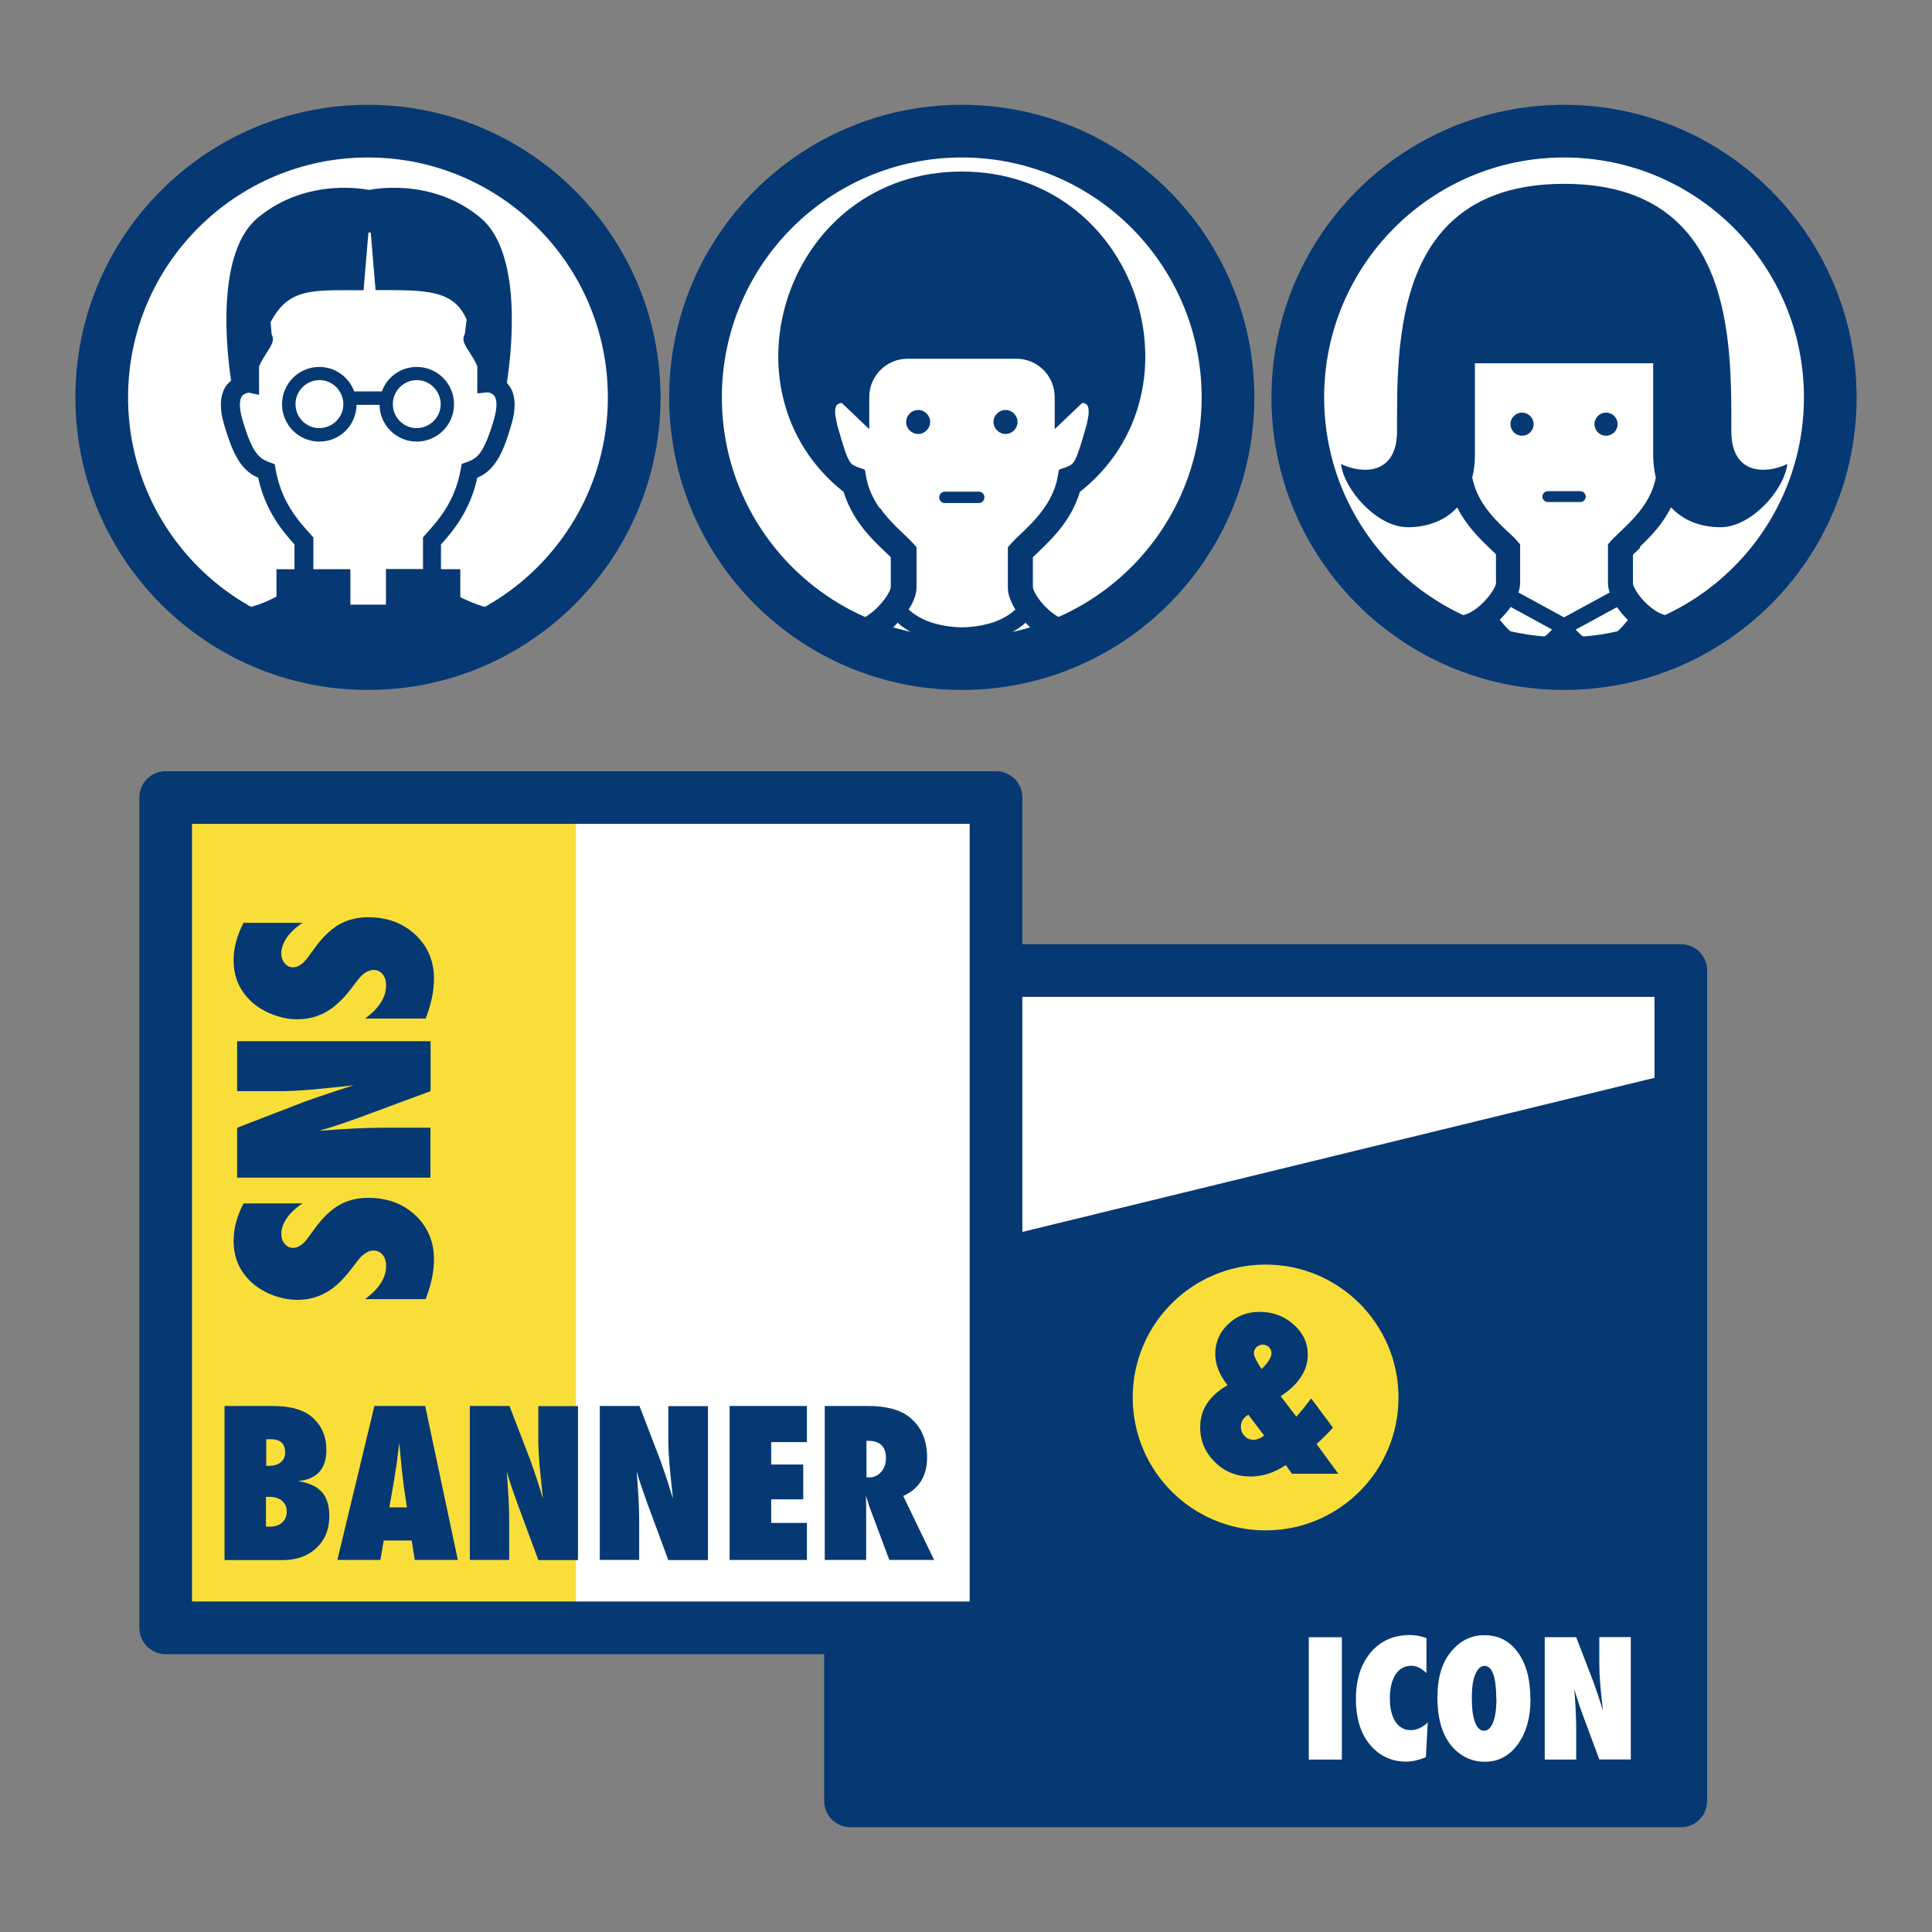 <?xml version="1.0" encoding="UTF-8"?><svg id="_レイヤー_2" xmlns="http://www.w3.org/2000/svg" width="132" height="132" xmlns:xlink="http://www.w3.org/1999/xlink" viewBox="0 0 132 132"><rect x="0" y="0" width="132" height="132" fill="#808080" stroke="none"/><defs><style>.cls-1,.cls-2{stroke:#063973;stroke-linejoin:round;stroke-width:3.6px;}.cls-1,.cls-3{fill:#fff;}.cls-4{clip-path:url(#clippath);}.cls-5,.cls-2{fill:none;}.cls-5,.cls-6,.cls-7,.cls-8,.cls-3{stroke-width:0px;}.cls-9{clip-path:url(#clippath-1);}.cls-10{clip-path:url(#clippath-2);}.cls-6{fill:#f9de3a;}.cls-7{fill:#063973;}.cls-8{fill:#232256;}</style><clipPath id="clippath"><circle class="cls-5" cx="25.14" cy="27.15" r="18.19"/></clipPath><clipPath id="clippath-1"><circle class="cls-5" cx="65.71" cy="27.15" r="18.19"/></clipPath><clipPath id="clippath-2"><circle class="cls-5" cx="106.86" cy="27.15" r="18.19"/></clipPath></defs><g id="service_icon"><rect class="cls-5" width="132" height="132"/><polygon class="cls-8" points="95.8 26.5 95.8 26.5 95.81 26.5 95.8 26.5"/><circle class="cls-1" cx="25.14" cy="27.15" r="18.19"/><g class="cls-4"><path class="cls-7" d="M40.21,45.3c-1.02-1.52-2.56-2.37-4.02-2.91-.73-.27-1.44-.48-2.07-.65-.63-.17-1.17-.31-1.54-.45-.38-.14-.77-.31-1.13-.49v-1.91h-1.32v-1.69c.82-.91,2-2.32,2.48-4.56.17-.08.34-.16.5-.27.4-.28.74-.68,1.03-1.22.29-.55.55-1.25.82-2.21.14-.49.2-.91.2-1.29,0-.43-.09-.81-.25-1.11-.08-.15-.18-.27-.28-.38.3-1.93,1.13-8.83-1.8-11.28-3.42-2.85-7.61-1.9-7.61-1.9,0,0-4.18-.95-7.61,1.9-2.86,2.38-2.14,9.01-1.82,11.13-.17.14-.33.3-.45.53-.16.31-.25.68-.25,1.11,0,.38.06.8.2,1.28.37,1.28.7,2.1,1.13,2.71.21.3.46.54.72.73.16.11.33.2.5.27.48,2.24,1.66,3.65,2.48,4.56v1.69h-1.23v1.87c-.39.21-.82.4-1.21.54-.5.18-1.31.36-2.21.62-1.36.39-2.96.96-4.26,2.07-.65.56-1.22,1.26-1.62,2.13-.4.87-.63,1.91-.63,3.12,0,.28.01.57.04.87.02.21.1.38.19.52.18.26.42.46.72.66.52.35,1.24.68,2.17,1.01,2.77.99,7.36,1.89,13.04,1.89,4.62,0,8.52-.6,11.3-1.35,1.39-.38,2.5-.79,3.31-1.2.4-.21.73-.41.99-.64.13-.11.24-.23.34-.37.09-.14.17-.31.19-.52.03-.3.04-.59.04-.87,0-1.62-.41-2.92-1.09-3.93ZM26.36,41.31h-2.42v-2.42h-2.53v-2.17l-.16-.18c-.86-.95-2.02-2.22-2.42-4.47l-.06-.36-.34-.12c-.22-.08-.39-.16-.53-.26-.21-.15-.41-.36-.64-.78-.22-.42-.46-1.05-.72-1.96-.11-.4-.15-.71-.15-.94,0-.27.05-.42.1-.52.08-.14.18-.2.3-.25.08-.03.17-.04.22-.05l.69.15v-1.95c.45-1.03,1.19-1.59.87-2.16-.03-.05-.06-.78-.09-.84,1.25-2.39,2.85-2.2,6.36-2.2l.33-3.94c.06,0,.11,0,.16,0l.33,3.93c3.43,0,5.35-.05,6.23,2.04-.05.13-.1.91-.15,1-.32.56.42,1.13.87,2.15v1.87l.67-.07c.05,0,.24.02.36.11.07.05.13.1.18.2.05.1.1.26.1.52,0,.23-.04.54-.15.94-.35,1.22-.66,1.93-.94,2.32-.14.2-.27.32-.42.42-.14.1-.31.18-.53.26l-.34.12-.06.36c-.4,2.25-1.56,3.51-2.42,4.47l-.16.18v2.17h-2.53v2.42Z"/><polygon class="cls-7" points="32.1 46.6 30.92 46.6 30.92 48.03 29.49 48.03 29.49 49.21 30.92 49.21 30.92 52.21 32.1 52.21 32.1 49.21 33.53 49.21 33.53 48.03 32.1 48.03 32.1 46.6"/><path class="cls-7" d="M31.02,27.62c0-1.41-1.14-2.55-2.55-2.55-1.1,0-2.03.7-2.38,1.67h-1.89c-.36-.97-1.29-1.67-2.38-1.67-1.41,0-2.55,1.14-2.55,2.55s1.14,2.55,2.55,2.55,2.52-1.12,2.54-2.51h1.57c.02,1.39,1.15,2.51,2.54,2.51,1.41,0,2.55-1.14,2.55-2.55ZM21.82,29.25c-.9,0-1.63-.73-1.63-1.64,0-.9.73-1.63,1.63-1.64.9,0,1.63.73,1.64,1.64,0,.9-.73,1.63-1.64,1.64ZM28.47,29.25c-.9,0-1.63-.73-1.63-1.64,0-.9.73-1.63,1.63-1.64.9,0,1.63.73,1.64,1.64,0,.9-.73,1.63-1.64,1.64Z"/></g><circle class="cls-1" cx="65.71" cy="27.15" r="18.19"/><g class="cls-9"><path class="cls-7" d="M78.54,45.79c-.38-.66-.87-1.18-1.4-1.59-.8-.61-1.68-.99-2.49-1.26-.81-.27-1.55-.46-2.04-.65-.2-.07-.45-.22-.7-.41-.38-.28-.74-.67-.99-1.03-.13-.18-.22-.35-.28-.49-.06-.14-.07-.23-.07-.24v-2.05c.15-.14.33-.31.53-.51.49-.47,1.1-1.07,1.64-1.84.42-.6.8-1.3,1.04-2.11,8.78-6.93,3.86-21.89-8.07-21.89s-16.84,14.96-8.07,21.89c.35,1.15.97,2.09,1.6,2.82.38.44.76.82,1.09,1.13.2.19.38.36.53.51v2.08c-.01.07-.09.27-.22.49-.2.33-.52.72-.87,1.03-.34.31-.72.55-.93.62-.45.16-1.09.32-1.8.55-1.06.34-2.28.83-3.27,1.81-.5.49-.92,1.1-1.22,1.85-.3.74-.46,1.61-.46,2.62,0,.28.01.56.04.86h0c.02.25.12.45.22.6.19.28.42.46.69.64.47.31,1.08.59,1.86.87,2.33.83,6.12,1.57,10.83,1.58,3.82,0,7.05-.5,9.37-1.12,1.16-.32,2.09-.66,2.78-1.01.35-.18.64-.36.88-.57.12-.11.24-.23.34-.38.1-.15.19-.34.22-.6.02-.3.04-.58.04-.86,0-1.34-.29-2.44-.8-3.31ZM60.1,34.72c-.43-.62-.78-1.32-.92-2.13l-.09-.5-.48-.17c-.21-.08-.32-.14-.39-.2-.06-.05-.11-.1-.17-.2-.1-.15-.22-.41-.35-.82-.14-.41-.3-.96-.5-1.67-.01-.05-.02-.08-.03-.13l-.1-.54c0-.08-.01-.16-.01-.22,0-.24.05-.36.08-.42l.08-.09s.1-.06.17-.08c.06-.01.11-.02.12-.02l1.88,1.79v-2.19c0-1.45,1.17-2.62,2.62-2.62h7.43c1.45,0,2.62,1.17,2.62,2.62v2.19l1.88-1.79s.05,0,.1.01c.09.02.17.06.22.11.02.03.05.06.07.13.03.07.05.18.05.36,0,.07,0,.14-.01.22l-.1.54s-.02.08-.03.13c-.36,1.26-.59,2.02-.78,2.37-.1.18-.16.25-.24.32-.07.06-.18.12-.39.2l-.48.17-.09.5c-.19,1.08-.75,1.97-1.38,2.72-.32.37-.65.7-.96,1-.31.3-.6.56-.84.83l-.22.25v2.74c0,.45.15.82.33,1.19.06.11.12.22.19.32-.48.45-1.1.76-1.72.94-.75.22-1.49.28-1.93.28-.44,0-1.18-.06-1.93-.28-.63-.19-1.24-.49-1.72-.94.12-.19.24-.38.32-.58.12-.29.22-.58.22-.93v-2.74l-.22-.25c-.24-.27-.53-.53-.84-.83-.47-.45-.99-.97-1.42-1.59ZM60.52,43.29c.29-.22.56-.47.81-.74.64.57,1.4.92,2.11,1.13.89.26,1.73.33,2.26.33.53,0,1.37-.06,2.26-.33.72-.21,1.47-.56,2.11-1.13.09.09.18.19.28.28.18.17.38.33.58.48-.71.8-1.69,1.29-2.65,1.58-1.01.3-1.98.37-2.58.37-.59,0-1.57-.08-2.58-.37-.96-.28-1.93-.78-2.64-1.57.01,0,.02-.02.04-.02ZM77.58,49.65c-.17.15-.64.41-1.3.66-1,.39-2.46.79-4.25,1.09-1.8.3-3.94.5-6.32.5-3.67,0-6.77-.48-8.92-1.06-1.07-.29-1.91-.61-2.44-.88-.24-.13-.42-.24-.51-.32-.01-.19-.02-.38-.02-.55,0-1.09.23-1.87.56-2.45.25-.44.58-.79.95-1.09.57-.44,1.27-.75,1.99-1,.72-.25,1.44-.42,2.08-.64.2-.07.4-.17.59-.28.82.94,1.92,1.48,2.97,1.8,1.08.32,2.1.4,2.74.4.64,0,1.67-.08,2.74-.4,1.05-.31,2.16-.86,2.98-1.81.19.11.38.21.58.28.57.21,1.21.37,1.85.58.97.31,1.92.72,2.59,1.39.34.33.62.73.83,1.24.2.51.33,1.15.33,1.97,0,.17-.01.36-.02.55Z"/><path class="cls-7" d="M62.73,29.65c.45,0,.82-.37.82-.82s-.37-.82-.82-.82-.82.37-.82.82.37.82.82.82Z"/><path class="cls-7" d="M68.7,29.65c.45,0,.82-.37.82-.82s-.37-.82-.82-.82-.82.37-.82.82c0,.45.37.82.82.82Z"/><path class="cls-7" d="M64.56,34.37h2.31c.21,0,.39-.17.39-.39s-.17-.39-.39-.39h-2.31c-.21,0-.39.17-.39.39s.17.39.39.39Z"/></g><circle class="cls-1" cx="106.86" cy="27.15" r="18.19"/><g class="cls-10"><path class="cls-7" d="M112.03,37.37c.47-.45,1.06-1.03,1.58-1.77.2-.29.39-.61.56-.94.8.87,1.96,1.36,3.4,1.36,2.05,0,4.32-2.5,4.55-4.32-1.5.72-3.83.72-3.83-2.23,0-6.06.24-16.91-11.42-16.91s-11.42,10.85-11.42,16.91c0,2.95-2.34,2.95-3.83,2.23.23,1.82,2.5,4.32,4.55,4.32,1.43,0,2.59-.48,3.39-1.35.32.63.71,1.17,1.1,1.63.36.42.73.78,1.04,1.08.2.19.37.35.51.49v2c-.01.07-.08.26-.21.47-.19.32-.5.69-.83.99-.33.3-.69.53-.9.6-.43.15-1.05.31-1.72.53-1.01.33-2.19.8-3.15,1.74-.48.47-.89,1.06-1.17,1.77-.28.71-.44,1.55-.44,2.51,0,.27.01.54.04.83h0c.02.24.11.43.21.57.19.27.4.44.66.62.45.3,1.04.57,1.79.84,2.23.8,5.88,1.51,10.4,1.51,3.67,0,6.77-.48,9-1.08,1.12-.3,2.01-.63,2.67-.97.33-.17.61-.35.85-.55.12-.1.23-.22.33-.36.1-.14.19-.33.21-.57.02-.29.04-.56.04-.83,0-1.28-.28-2.34-.76-3.18-.36-.63-.83-1.13-1.34-1.53-.77-.59-1.62-.95-2.39-1.21-.77-.26-1.49-.44-1.96-.62-.19-.07-.43-.21-.67-.39-.36-.27-.72-.65-.96-.99-.12-.17-.21-.34-.27-.47-.06-.13-.07-.22-.07-.23v-1.97c.14-.14.31-.3.51-.49ZM112.09,43.05c.26.17.52.31.81.42.55.2,1.16.36,1.77.56.93.3,1.84.69,2.49,1.33.33.32.6.7.79,1.19.2.49.32,1.11.32,1.89,0,.17-.01.35-.02.53-.16.14-.61.4-1.25.64-.96.37-2.36.76-4.09,1.05-1.73.29-3.78.48-6.07.48-3.53,0-6.5-.46-8.57-1.02-1.03-.28-1.84-.58-2.35-.85-.24-.12-.4-.23-.49-.3-.01-.18-.02-.36-.02-.53,0-1.05.22-1.79.54-2.36.24-.43.55-.76.92-1.04.54-.42,1.22-.72,1.91-.96.69-.24,1.39-.4,2-.62.29-.1.56-.26.82-.44.48.62.95,1.07,1.42,1.37.53.35,1.07.5,1.57.5.45,0,.86-.13,1.2-.3.46-.24.8-.57,1.05-.85.06.07.13.15.21.22.22.22.5.45.84.63.34.18.75.3,1.2.3.5,0,1.04-.16,1.57-.5.47-.3.94-.75,1.42-1.36ZM102.47,42.34c.26-.26.51-.54.72-.83,0-.01.02-.03.03-.04l2.82,1.54c-.06.07-.13.15-.21.22-.16.16-.35.31-.56.41-.21.1-.42.17-.66.17-.27,0-.58-.08-.97-.33-.34-.22-.74-.59-1.17-1.14ZM107.67,43.01l2.81-1.53c.21.31.46.6.74.88-.43.55-.82.91-1.16,1.13-.39.25-.7.32-.97.33-.25,0-.47-.07-.68-.18-.3-.15-.56-.4-.75-.62ZM110.88,36.16c-.3.29-.58.54-.81.79l-.21.24v2.63c0,.24.05.46.12.66l-3.12,1.7-3.12-1.7c.07-.2.12-.42.12-.66v-2.63l-.21-.24c-.23-.26-.51-.51-.81-.79-.45-.43-.95-.93-1.37-1.53-.41-.58-.73-1.24-.88-2.01.12-.48.18-1,.18-1.56v-6.24h12.18v6.24c0,.56.06,1.08.18,1.56-.19,1.02-.71,1.86-1.32,2.57-.31.36-.63.68-.93.96Z"/><path class="cls-7" d="M103.99,28.19c-.43,0-.79.35-.79.79s.35.79.79.79.79-.35.79-.79c0-.43-.35-.79-.79-.79Z"/><path class="cls-7" d="M109.73,28.19c-.43,0-.79.35-.79.79s.35.79.79.79.79-.35.79-.79-.35-.79-.79-.79Z"/><path class="cls-7" d="M106.86,45.51c-.43,0-.79.35-.79.79s.35.79.79.79.79-.35.79-.79-.35-.79-.79-.79Z"/><path class="cls-7" d="M106.86,48.52c-.43,0-.79.35-.79.79s.35.79.79.79.79-.35.79-.79-.35-.79-.79-.79Z"/><path class="cls-7" d="M107.97,33.56h-2.22c-.2,0-.37.17-.37.37s.17.37.37.37h2.22c.2,0,.37-.17.37-.37,0-.2-.17-.37-.37-.37Z"/></g><rect class="cls-1" x="58.11" y="66.31" width="56.73" height="56.73"/><polygon class="cls-7" points="114.72 121.96 57.99 121.96 57.99 87.06 114.72 73.23 114.72 121.96"/><path class="cls-3" d="M91.68,120.22h-2.26v-8.36h2.26v8.36Z"/><path class="cls-3" d="M97.55,117.65l-.13,2.41c-.5.2-.95.3-1.35.3-.93,0-1.72-.34-2.36-1.03-.71-.77-1.07-1.86-1.07-3.26,0-1.32.34-2.37,1.01-3.17.67-.79,1.57-1.19,2.69-1.19.36,0,.74.07,1.12.21v2.39c-.34-.33-.68-.5-1.03-.5-.46,0-.82.2-1.08.59-.26.4-.39.95-.39,1.65,0,.34.03.64.1.91s.16.49.28.68c.12.18.27.32.45.42.18.1.38.15.61.15.39,0,.78-.18,1.17-.54Z"/><path class="cls-3" d="M104.57,116.07c0,1.27-.29,2.31-.87,3.11-.58.79-1.33,1.19-2.26,1.19-.82,0-1.53-.31-2.12-.92-.74-.77-1.11-1.93-1.11-3.47s.39-2.61,1.16-3.39c.57-.58,1.25-.87,2.04-.87.96,0,1.73.39,2.3,1.18.57.79.85,1.85.85,3.18ZM102.23,116.09c0-1.51-.27-2.27-.8-2.27-.27,0-.48.2-.64.59-.16.37-.23.91-.23,1.62s.07,1.25.22,1.64c.15.39.35.58.61.58s.47-.19.62-.57c.15-.38.23-.92.23-1.6Z"/><path class="cls-3" d="M105.54,120.22v-8.36h2.15l1.13,2.93c.06.17.13.37.21.59s.16.48.26.77l.23.74c-.08-.73-.15-1.35-.19-1.86-.04-.52-.06-.95-.06-1.3v-1.88h2.15v8.36h-2.15l-1.14-3.07c-.12-.33-.23-.64-.32-.92s-.18-.56-.25-.82c.05.59.08,1.1.1,1.54.02.44.03.82.03,1.15v2.13h-2.15Z"/><rect class="cls-6" x="11.32" y="54.49" width="28.73" height="56.73"/><rect class="cls-3" x="39.35" y="54.49" width="28.73" height="56.73"/><rect class="cls-2" x="11.32" y="54.49" width="56.73" height="56.73"/><path class="cls-7" d="M29.09,88.76h-4.15c.96-.7,1.44-1.46,1.44-2.28,0-.31-.08-.56-.24-.75-.16-.19-.37-.29-.61-.29-.35,0-.7.21-1.04.63l-.45.58c-.29.39-.58.72-.87.99-.29.27-.58.5-.89.67-.31.17-.62.3-.95.38-.33.08-.67.12-1.03.12-.62,0-1.26-.14-1.93-.43-.31-.14-.6-.31-.86-.5s-.49-.41-.69-.65c-.57-.67-.86-1.49-.86-2.44,0-.85.23-1.71.68-2.57h4.04c-.45.29-.81.62-1.07.99s-.39.74-.39,1.1c0,.27.08.5.24.68.15.18.34.27.56.27.35,0,.71-.24,1.05-.73l.42-.57c.54-.75,1.1-1.29,1.67-1.62.57-.33,1.24-.5,2-.5,1.3,0,2.37.4,3.22,1.19.84.79,1.27,1.8,1.27,3.01,0,.84-.19,1.74-.56,2.7Z"/><path class="cls-7" d="M29.42,80.46h-13.22v-3.41l4.64-1.79c.27-.1.59-.21.94-.33.35-.12.76-.26,1.22-.41l1.16-.37c-1.15.13-2.13.23-2.94.3-.82.07-1.5.1-2.05.1h-2.97v-3.41h13.22v3.41l-4.86,1.8c-.52.19-1.01.36-1.46.51s-.89.28-1.3.4c.93-.07,1.74-.13,2.43-.16s1.3-.05,1.81-.05h3.37v3.41Z"/><path class="cls-7" d="M29.09,69.59h-4.15c.96-.7,1.44-1.46,1.44-2.28,0-.31-.08-.56-.24-.75-.16-.19-.37-.29-.61-.29-.35,0-.7.21-1.04.63l-.45.58c-.29.39-.58.72-.87.99-.29.27-.58.5-.89.67-.31.17-.62.3-.95.38-.33.08-.67.12-1.03.12-.62,0-1.26-.14-1.93-.43-.31-.14-.6-.31-.86-.5s-.49-.41-.69-.65c-.57-.67-.86-1.49-.86-2.44,0-.85.23-1.71.68-2.57h4.04c-.45.29-.81.62-1.07.99s-.39.74-.39,1.1c0,.27.08.5.24.68.15.18.34.27.56.27.35,0,.71-.24,1.05-.73l.42-.57c.54-.75,1.1-1.29,1.67-1.62.57-.33,1.24-.5,2-.5,1.3,0,2.37.4,3.22,1.19.84.79,1.27,1.8,1.27,3.01,0,.84-.19,1.74-.56,2.7Z"/><path class="cls-7" d="M15.34,106.58v-10.52h3.3c1.24,0,2.15.27,2.75.82.6.56.91,1.28.91,2.17,0,1.32-.65,2.03-1.96,2.14.74.11,1.29.35,1.64.74.35.38.52.93.52,1.65,0,.9-.29,1.63-.88,2.18-.58.55-1.35.83-2.3.83h-3.98ZM18.18,100.15h.19c.34,0,.61-.08.81-.24.2-.16.3-.38.3-.67,0-.61-.33-.91-1-.91-.03,0-.07,0-.12,0s-.11,0-.17,0v1.81ZM18.18,104.3c.05,0,.1,0,.14.01.04,0,.08,0,.1,0,.35,0,.64-.09.85-.28.21-.19.32-.44.32-.75s-.11-.56-.32-.74c-.21-.18-.5-.27-.87-.27h-.23v2.02Z"/><path class="cls-7" d="M31.28,106.58h-2.94l-.21-1.33h-1.91l-.23,1.33h-2.94l2.53-10.52h3.47l2.23,10.52ZM27.8,102.99l-.18-1.23s-.01-.07-.03-.18c0-.1-.06-.5-.14-1.19,0-.08-.02-.18-.03-.32s-.03-.3-.05-.51l-.09-.99c0,.09-.02.2-.04.32-.02.12-.03.25-.05.39-.03.28-.05.48-.07.59s-.02.17-.03.2l-.2,1.27-.29,1.65h1.2Z"/><path class="cls-7" d="M32.1,106.58v-10.52h2.71l1.42,3.69c.08.22.16.47.26.75.1.28.21.61.32.97l.29.93c-.1-.91-.18-1.69-.24-2.34-.05-.65-.08-1.19-.08-1.63v-2.36h2.71v10.52h-2.71l-1.43-3.87c-.15-.41-.28-.8-.41-1.16-.12-.36-.23-.71-.32-1.03.06.74.1,1.38.13,1.93.03.55.04,1.03.04,1.44v2.68h-2.71Z"/><path class="cls-7" d="M40.98,106.58v-10.52h2.71l1.42,3.69c.08.22.16.47.26.75.1.28.21.61.32.97l.29.93c-.1-.91-.18-1.69-.24-2.34-.05-.65-.08-1.19-.08-1.63v-2.36h2.71v10.52h-2.71l-1.43-3.87c-.15-.41-.28-.8-.41-1.16-.12-.36-.23-.71-.32-1.03.06.74.1,1.38.13,1.93.03.55.04,1.03.04,1.44v2.68h-2.71Z"/><path class="cls-7" d="M49.85,106.58v-10.52h5.28v2.47h-2.44v1.53h2.19v2.38h-2.19v1.61h2.44v2.53h-5.28Z"/><path class="cls-7" d="M63.83,106.58h-3.07l-1.4-3.75c-.01-.06-.04-.15-.07-.25-.03-.1-.08-.23-.13-.37l.02.69v3.68h-2.83v-10.52h2.91c1.28,0,2.24.25,2.87.76.81.64,1.21,1.56,1.21,2.75,0,1.27-.54,2.15-1.63,2.64l2.11,4.37ZM59.19,100.94h.19c.33,0,.6-.12.82-.37.22-.25.33-.57.33-.95,0-.79-.41-1.18-1.23-1.18h-.1v2.51Z"/><circle class="cls-6" cx="86.47" cy="95.48" r="9.08"/><path class="cls-7" d="M91.44,100.69h-3.17l-.42-.59c-.78.52-1.59.78-2.41.78-.96,0-1.77-.33-2.43-.98-.67-.66-1.01-1.45-1.01-2.38,0-1.21.62-2.16,1.87-2.88-.56-.71-.84-1.42-.84-2.13,0-.8.29-1.48.88-2.04.58-.56,1.29-.84,2.14-.84.91,0,1.69.29,2.33.86.65.57.97,1.26.97,2.07,0,1.08-.62,2.03-1.85,2.83l1.07,1.4c.13-.14.27-.31.44-.51.17-.21.36-.45.57-.74l1.49,2c-.2.23-.4.43-.58.61s-.36.35-.54.51l1.49,2.03ZM85.29,96.66c-.34.2-.51.47-.51.81,0,.25.08.46.25.64.16.17.36.26.6.26.25,0,.5-.1.74-.29l-1.07-1.41ZM86.2,93.53c.45-.44.67-.8.67-1.08,0-.16-.06-.3-.17-.41-.11-.11-.25-.17-.42-.17-.08,0-.16.02-.24.05s-.14.07-.19.12-.1.11-.13.18-.05.14-.05.22c0,.21.17.57.52,1.09Z"/><rect class="cls-5" width="132" height="132"/></g></svg>